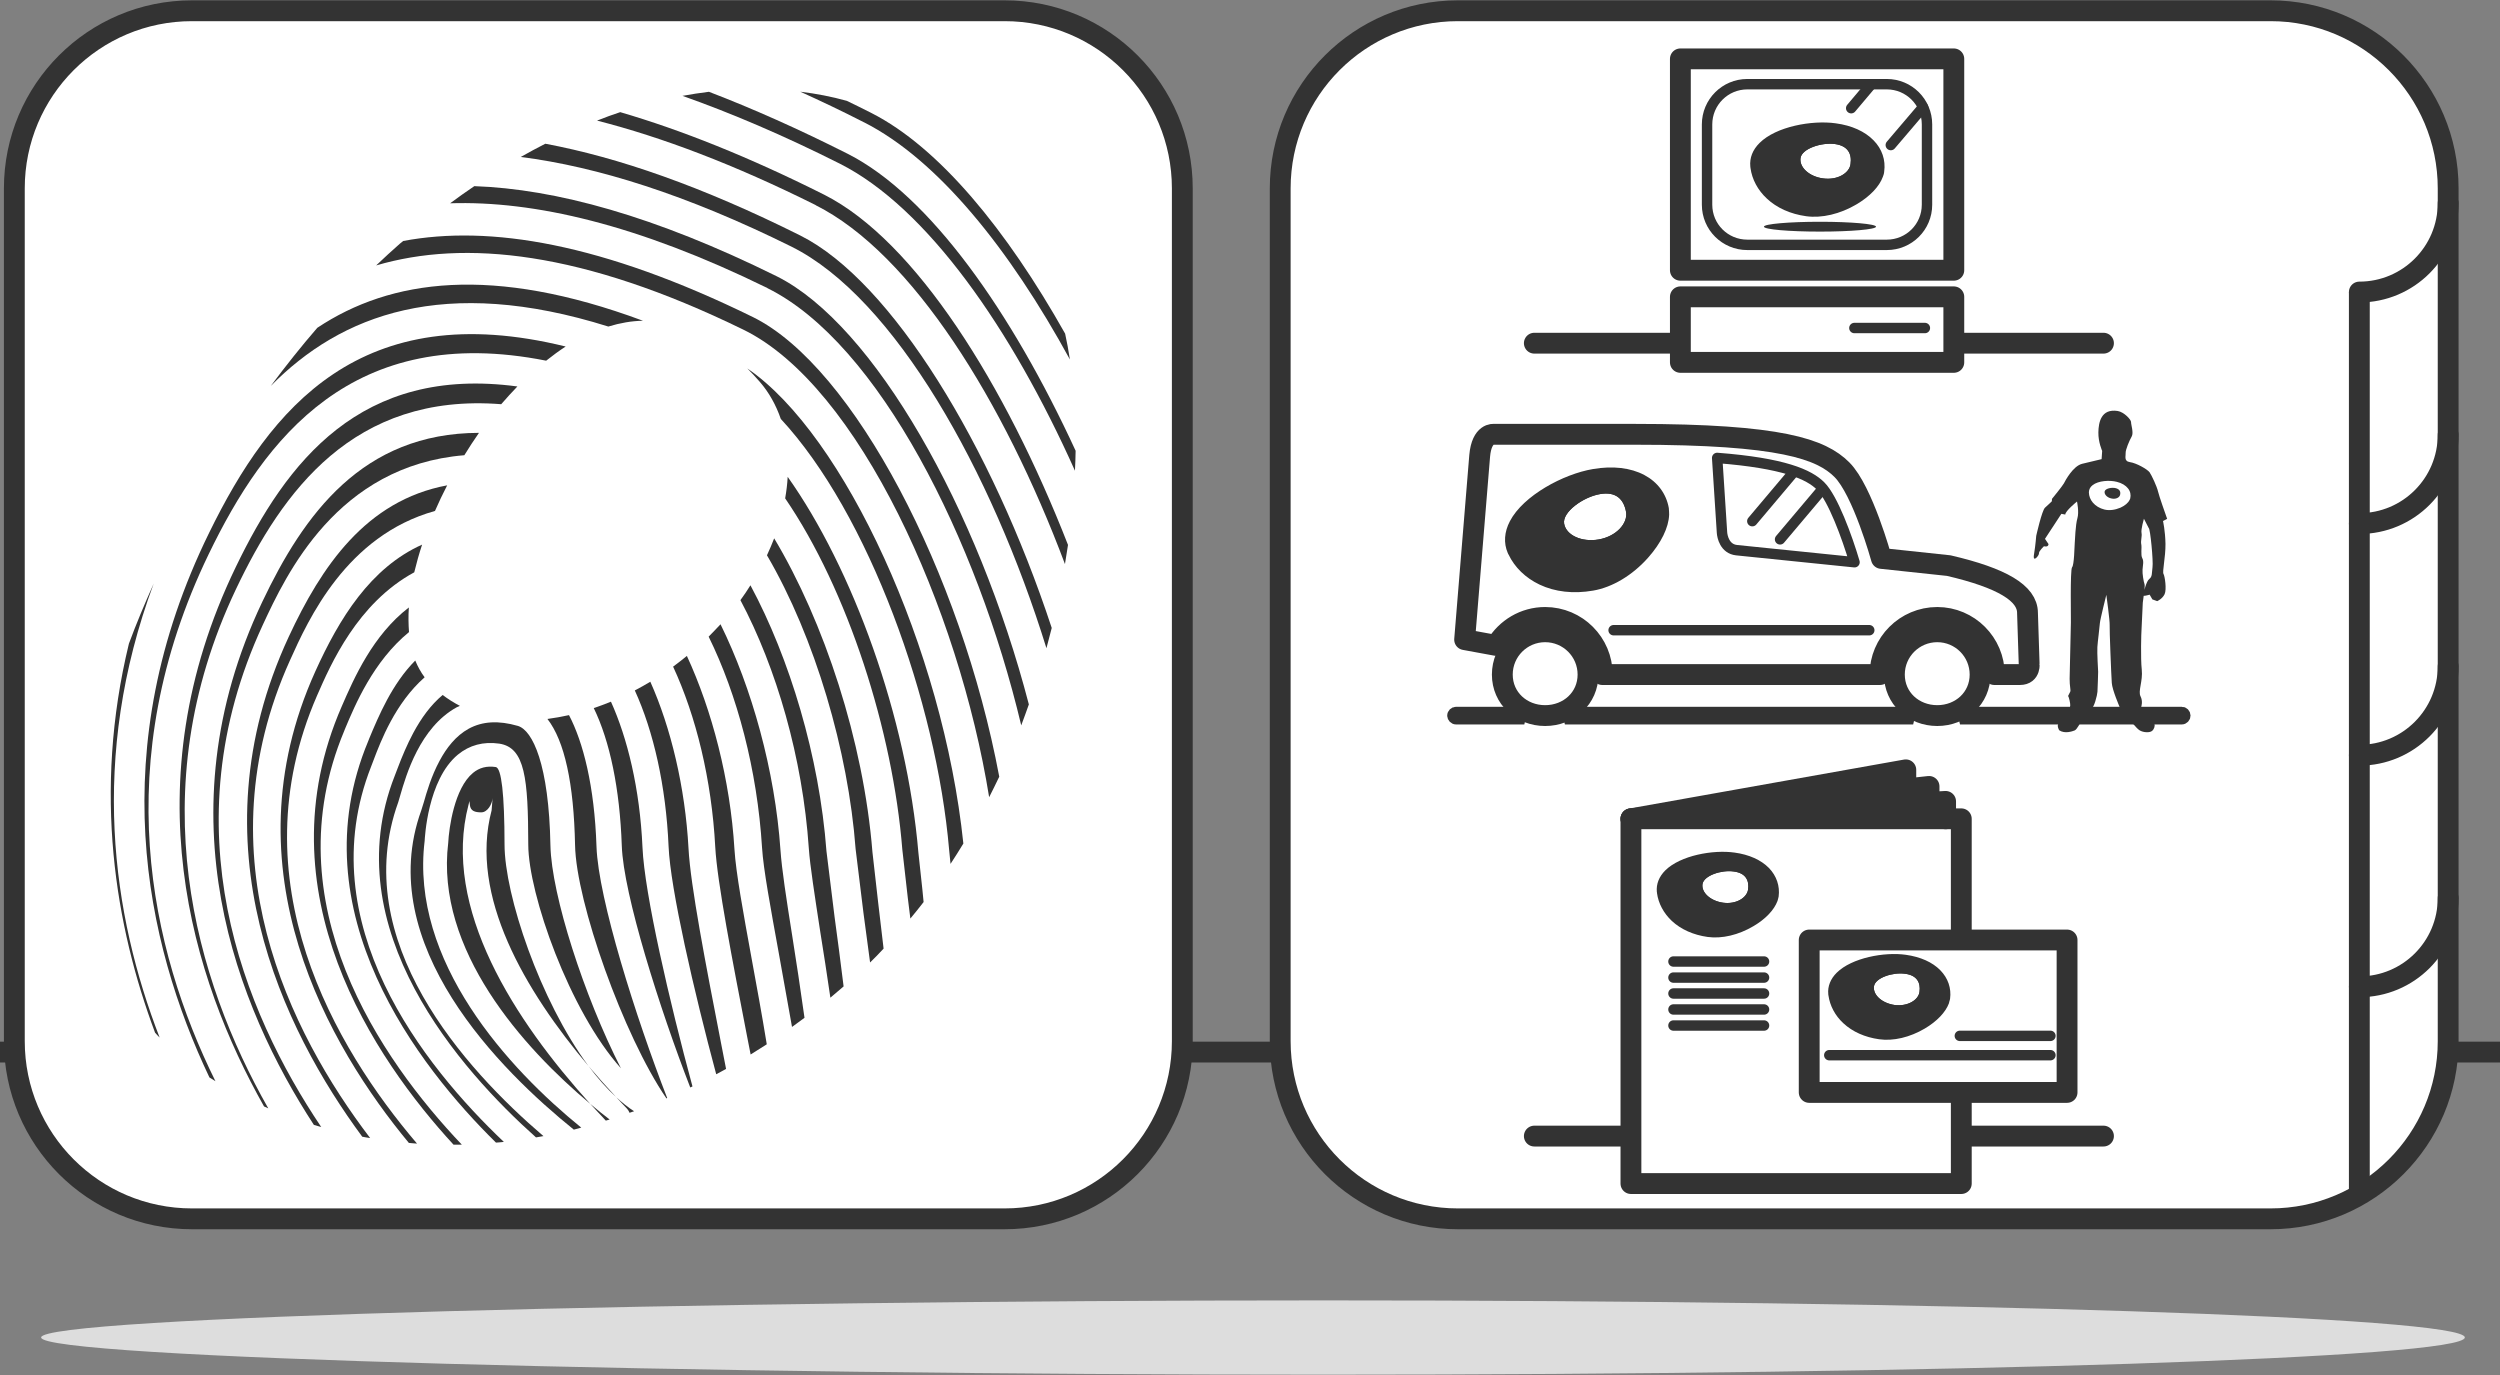 <?xml version="1.0" encoding="utf-8"?>
<!-- Generator: Adobe Illustrator 15.1.0, SVG Export Plug-In  -->
<!DOCTYPE svg PUBLIC "-//W3C//DTD SVG 1.1//EN" "http://www.w3.org/Graphics/SVG/1.1/DTD/svg11.dtd">
<svg version="1.1"
	 xmlns="http://www.w3.org/2000/svg" xmlns:xlink="http://www.w3.org/1999/xlink" xmlns:a="http://ns.adobe.com/AdobeSVGViewerExtensions/3.0/"
	 x="0px" y="0px" width="120px" height="66px" viewBox="0 -0.016 120 66"
	 overflow="visible" enable-background="new 0 -0.016 120 66" xml:space="preserve">
<rect x="0" y="-0.016" width="120" height="66" fill="#808080" stroke="none"/>
<defs>
</defs>
<rect y="49.984" fill="#333333" width="120" height="1"/>
<path fill="#DDDDDD" d="M118.312,64.182c0,0.984-24.531,1.787-54.793,1.787c-30.265,0-61.545-0.803-61.545-1.787
	c0-0.982,31.28-1.779,61.545-1.779C93.781,62.402,118.312,63.199,118.312,64.182z"/>
<path fill="#FFFFFF" stroke="#333333" stroke-linecap="round" stroke-linejoin="round" d="M117.512,49.959
	c0,4.709-3.818,8.529-8.523,8.529H69.977c-4.707,0-8.527-3.82-8.527-8.529V9.029c0-4.712,3.82-8.529,8.527-8.529h39.012
	c4.705,0,8.523,3.817,8.523,8.529V49.959z"/>
<path fill="#FFFFFF" stroke="#333333" stroke-linecap="round" stroke-linejoin="round" d="M56.751,49.959
	c0,4.709-3.818,8.529-8.528,8.529H9.215c-4.713,0-8.527-3.82-8.527-8.529V9.029c0-4.712,3.814-8.529,8.527-8.529h39.008
	c4.71,0,8.528,3.817,8.528,8.529V49.959z"/>
<line fill="none" stroke="#333333" stroke-linecap="round" x1="73.648" y1="54.516" x2="100.967" y2="54.516"/>
<line fill="none" stroke="#333333" stroke-linecap="round" x1="73.648" y1="16.457" x2="100.967" y2="16.457"/>
<path fill="#333333" d="M78.926,22.784c-0.654-0.347-1.51-0.45-2.467-0.285c-1.41,0.239-3.34,1.267-3.984,2.502
	c-0.271,0.517-0.307,1.046-0.105,1.52c0.01,0.019,0.016,0.036,0.023,0.054c0.004,0.004,0.01,0.014,0.016,0.023
	c0.291,0.619,0.82,1.129,1.49,1.447c0.74,0.352,1.627,0.451,2.566,0.289c0.926-0.156,1.895-0.736,2.646-1.584
	c0.623-0.702,0.986-1.445,1.008-2.062c0-0.044,0-0.092-0.004-0.131c0-0.064-0.004-0.125-0.012-0.187
	C79.982,23.687,79.568,23.123,78.926,22.784z M76.738,25.878c-0.816,0.141-1.564-0.202-1.66-0.759
	c-0.094-0.553,0.908-1.279,1.721-1.418c0.773-0.136,1.145,0.254,1.252,0.857C78.141,25.094,77.598,25.727,76.738,25.878z"/>
<path fill="#333333" d="M76.77,23.541c-0.908,0.158-1.961,0.941-1.848,1.604c0.109,0.645,0.939,1.048,1.848,0.889
	c0.854-0.145,1.787-0.875,1.676-1.553C78.324,23.787,77.621,23.396,76.77,23.541z M76.738,25.878
	c-0.816,0.141-1.564-0.202-1.66-0.759c-0.094-0.553,0.908-1.279,1.721-1.418c0.773-0.136,1.145,0.254,1.252,0.857
	C78.141,25.094,77.598,25.727,76.738,25.878z"/>
<path fill="#333333" d="M89.93,6.719c-0.418-0.428-1.043-0.712-1.816-0.816c-1.137-0.16-2.859,0.153-3.652,0.94
	c-0.336,0.331-0.488,0.721-0.447,1.138c0.002,0.014,0.002,0.031,0.006,0.047c0,0.006,0,0.012,0.002,0.018
	c0.072,0.543,0.35,1.068,0.791,1.474c0.473,0.444,1.129,0.738,1.885,0.843c0.744,0.102,1.625-0.104,2.41-0.568
	c0.643-0.379,1.102-0.859,1.27-1.328c0.014-0.036,0.025-0.068,0.037-0.108c0.012-0.043,0.023-0.089,0.025-0.139
	C90.518,7.668,90.34,7.135,89.93,6.719z M87.504,8.547c-0.656-0.087-1.146-0.53-1.078-0.979c0.064-0.445,0.996-0.758,1.656-0.67
	c0.623,0.088,0.812,0.473,0.744,0.961C88.771,8.293,88.199,8.645,87.504,8.547z"/>
<path fill="#333333" d="M88.1,6.771c-0.736-0.102-1.73,0.242-1.809,0.779c-0.064,0.515,0.467,1.027,1.201,1.127
	c0.688,0.094,1.582-0.23,1.656-0.779C89.225,7.34,88.779,6.869,88.1,6.771z M87.504,8.547c-0.656-0.087-1.146-0.53-1.078-0.979
	c0.064-0.445,0.996-0.758,1.656-0.67c0.623,0.088,0.812,0.473,0.744,0.961C88.771,8.293,88.199,8.645,87.504,8.547z"/>
<rect x="80.658" y="2.81" fill="none" stroke="#333333" stroke-linecap="round" stroke-linejoin="round" width="13.125" height="10.146"/>
<path fill="none" stroke="#333333" stroke-width="0.5" stroke-linecap="round" stroke-linejoin="round" d="M92.496,9.81
	c0,1.069-0.863,1.927-1.93,1.927h-6.695c-1.066,0-1.932-0.857-1.932-1.927V5.957c0-1.068,0.865-1.932,1.932-1.932h6.695
	c1.066,0,1.93,0.863,1.93,1.932V9.81z"/>
<rect x="80.658" y="14.232" fill="#FFFFFF" stroke="#333333" stroke-linecap="round" stroke-linejoin="round" width="13.125" height="3.146"/>
<line fill="none" stroke="#333333" stroke-width="0.5" stroke-linecap="round" stroke-linejoin="round" x1="92.395" y1="15.729" x2="89.01" y2="15.729"/>
<line fill="none" stroke="#333333" stroke-width="0.5" stroke-linecap="round" stroke-linejoin="round" x1="89.828" y1="4.025" x2="88.857" y2="5.177"/>
<line fill="none" stroke="#333333" stroke-width="0.5" stroke-linecap="round" stroke-linejoin="round" x1="92.305" y1="5.131" x2="90.758" y2="6.947"/>
<path fill="none" stroke="#333333" stroke-linecap="round" stroke-linejoin="round" d="M96.961,32.363h-1.234
	c0-1.509-1.229-2.742-2.738-2.742c-1.52,0-2.748,1.233-2.748,2.742H76.908c0-1.509-1.225-2.742-2.742-2.742
	c-1,0-1.873,0.541-2.35,1.343l-1.514-0.278l0.723-8.826c0.1-1.121,0.684-1.029,0.684-1.029h6.775c7.002,0,8.941,0.708,9.93,1.701
	c0.996,0.996,1.893,4.256,1.893,4.256l3.234,0.345c2.555,0.595,3.779,1.325,3.779,2.27l0.078,2.417
	C97.398,31.818,97.479,32.363,96.961,32.363z"/>
<path fill="none" stroke="#333333" d="M72.111,32.363c0,1.138,0.92,1.969,2.055,1.969c1.137,0,2.059-0.831,2.059-1.969
	c0-1.135-0.922-2.054-2.059-2.054C73.031,30.31,72.111,31.229,72.111,32.363z"/>
<path fill="none" stroke="#333333" d="M90.93,32.363c0,1.138,0.92,1.969,2.059,1.969c1.133,0,2.055-0.831,2.055-1.969
	c0-1.135-0.922-2.054-2.055-2.054C91.85,30.31,90.93,31.229,90.93,32.363z"/>
<line fill="none" stroke="#333333" stroke-width="0.5" stroke-linecap="round" stroke-linejoin="round" x1="89.725" y1="30.234" x2="77.453" y2="30.234"/>
<line fill="none" stroke="#333333" stroke-width="0.5" stroke-linecap="round" stroke-linejoin="round" x1="86.109" y1="22.631" x2="84.111" y2="25"/>
<line fill="none" stroke="#333333" stroke-width="0.5" stroke-linecap="round" stroke-linejoin="round" x1="87.439" y1="23.508" x2="85.443" y2="25.873"/>
<path fill="none" stroke="#333333" stroke-width="0.5" stroke-linecap="round" stroke-linejoin="round" d="M82.424,21.965
	l0.232,3.584c0.012,0.185,0.125,0.785,0.705,0.844l5.656,0.578c-0.357-1.215-1.045-3.078-1.623-3.654
	C86.836,22.754,85.617,22.211,82.424,21.965z"/>
<polygon fill="#333333" stroke="#333333" stroke-width="0.5" points="75.809,34.159 75.115,34.508 91.832,34.508 91.143,34.159 "/>
<path fill="#333333" stroke="#333333" stroke-width="0.5" d="M104.725,34.159H94.77l-0.689,0.349h10.645
	c0.094,0,0.17-0.084,0.17-0.176C104.895,34.236,104.818,34.159,104.725,34.159z"/>
<path fill="#333333" stroke="#333333" stroke-width="0.5" d="M72.484,34.159h-2.594c-0.092,0-0.174,0.077-0.174,0.173
	c0,0.092,0.082,0.176,0.174,0.176h3.277L72.484,34.159z"/>
<path fill="#333333" d="M84.668,10.865c0,0.131,1.205,0.236,2.693,0.236c1.48,0,2.689-0.105,2.689-0.236
	c0-0.13-1.209-0.236-2.689-0.236C85.873,10.629,84.668,10.735,84.668,10.865z"/>
<rect x="78.285" y="39.287" fill="#FFFFFF" stroke="#333333" stroke-linecap="round" stroke-linejoin="round" width="15.857" height="17.508"/>
<polyline fill="none" stroke="#333333" stroke-linecap="round" stroke-linejoin="round" points="93.389,39.287 93.389,38.451 
	78.285,39.287 92.594,37.732 92.594,38.488 "/>
<polyline fill="none" stroke="#333333" stroke-linecap="round" stroke-linejoin="round" points="78.285,39.287 91.479,36.936 
	91.479,37.834 "/>
<line fill="none" stroke="#333333" stroke-width="0.5" stroke-linecap="round" stroke-linejoin="round" x1="80.326" y1="46.137" x2="84.674" y2="46.137"/>
<line fill="none" stroke="#333333" stroke-width="0.5" stroke-linecap="round" stroke-linejoin="round" x1="80.326" y1="46.908" x2="84.674" y2="46.908"/>
<line fill="none" stroke="#333333" stroke-width="0.5" stroke-linecap="round" stroke-linejoin="round" x1="80.326" y1="47.672" x2="84.674" y2="47.672"/>
<line fill="none" stroke="#333333" stroke-width="0.5" stroke-linecap="round" stroke-linejoin="round" x1="80.326" y1="48.439" x2="84.674" y2="48.439"/>
<line fill="none" stroke="#333333" stroke-width="0.5" stroke-linecap="round" stroke-linejoin="round" x1="80.326" y1="49.209" x2="84.674" y2="49.209"/>
<rect x="86.842" y="45.104" fill="#FFFFFF" stroke="#333333" stroke-linecap="round" stroke-linejoin="round" width="12.377" height="7.316"/>
<path fill="#333333" d="M93.135,46.557c-0.377-0.389-0.953-0.643-1.65-0.742c-1.029-0.148-2.598,0.143-3.32,0.857
	c-0.301,0.297-0.445,0.658-0.408,1.031c0,0.014,0,0.027,0.004,0.041c0,0.008,0,0.014,0.004,0.018
	c0.07,0.496,0.318,0.971,0.717,1.338c0.439,0.408,1.031,0.672,1.715,0.768c0.68,0.098,1.479-0.092,2.193-0.514
	c0.586-0.346,1-0.787,1.158-1.209c0.01-0.031,0.016-0.062,0.023-0.098c0.014-0.041,0.027-0.08,0.033-0.125
	C93.67,47.422,93.508,46.936,93.135,46.557z M90.936,48.223c-0.602-0.088-1.043-0.486-0.986-0.893
	c0.055-0.408,0.904-0.693,1.504-0.604c0.564,0.076,0.742,0.426,0.682,0.869C92.084,47.99,91.561,48.305,90.936,48.223z"/>
<path fill="#333333" d="M91.469,46.605c-0.666-0.094-1.568,0.223-1.637,0.707c-0.066,0.471,0.418,0.932,1.084,1.027
	c0.625,0.082,1.439-0.213,1.51-0.713C92.496,47.125,92.096,46.695,91.469,46.605z M90.936,48.223
	c-0.602-0.088-1.043-0.486-0.986-0.893c0.055-0.408,0.904-0.693,1.504-0.604c0.564,0.076,0.742,0.426,0.682,0.869
	C92.084,47.99,91.561,48.305,90.936,48.223z"/>
<line fill="none" stroke="#333333" stroke-width="0.5" stroke-linecap="round" stroke-linejoin="round" x1="87.805" y1="50.633" x2="98.42" y2="50.633"/>
<line fill="none" stroke="#333333" stroke-width="0.5" stroke-linecap="round" stroke-linejoin="round" x1="94.072" y1="49.705" x2="98.42" y2="49.705"/>
<path fill="#333333" d="M99.342,32.559c0,0,0.055-2.58,0.061-2.697c0.008-0.115-0.043-2.53,0.057-2.65
	c0.102-0.107,0.115-1.008,0.127-1.146c0.01-0.143,0.037-0.896,0.127-1.199c0.092-0.307-0.018-0.81-0.018-0.81
	s-0.57,0.461-0.562,0.626l-0.188-0.035l-0.787,1.201l0.168,0.248c0,0,0.014,0.166-0.219,0.107c0,0-0.252,0.24-0.236,0.336
	c0.018,0.094-0.314,0.501-0.24,0.057c0.074-0.447,0.107-0.894,0.107-0.894s0.271-1.21,0.42-1.349c0.148-0.128,0.33-0.309,0.33-0.309
	l0.006-0.115c0,0,0.514-0.629,0.572-0.744c0.059-0.117,0.43-0.824,0.869-0.938c0,0,0.768-0.182,0.941-0.225l0.027-0.396
	c0,0-0.191-0.42-0.182-0.889c0.008-0.475,0.127-1.15,0.926-1.027c0.303,0.047,0.656,0.422,0.643,0.539
	c-0.004,0.118,0.135,0.508,0.029,0.688c-0.107,0.186-0.301,0.642-0.289,0.789c0.012,0.141-0.098,0.395,0.205,0.439
	c0.309,0.043,0.83,0.338,0.943,0.486c0.105,0.154,0.354,0.688,0.408,0.928c0.059,0.246,0.336,1.021,0.436,1.309l-0.199,0.104
	c0,0,0.107,0.461,0.119,1.099c0.006,0.642-0.162,1.341-0.094,1.444c0.061,0.096,0.16,0.741,0.051,0.971
	c-0.111,0.229-0.354,0.332-0.354,0.332l-0.232-0.084l-0.131-0.227c0,0-0.381,0.119-0.324,0.008c0.049-0.119,0.158-0.659,0.311-0.766
	c0.145-0.107,0.113-0.279,0.15-0.559c0.045-0.281-0.109-1.873-0.182-1.881l-0.23-0.447c0,0-0.15,0.518-0.115,0.682
	c0.033,0.166-0.049,0.379-0.012,0.547c0.035,0.166-0.037,0.514,0.049,0.666c0.084,0.146,0.023,0.354,0.012,0.547
	c-0.016,0.186,0.053,0.594,0.098,0.71c0.031,0.127-0.078,0.757-0.086,0.877c-0.01,0.116-0.055,1.181-0.061,1.296
	c-0.012,0.119-0.049,1.374,0.012,1.924c0.057,0.546-0.186,1.025-0.061,1.272c0.127,0.245,0.037,0.498,0.037,0.498
	s0.061,0.271,0.189,0.328c0.127,0.06,0.404,0.435,0.441,0.509c0.035,0.072,0,0.234-0.111,0.328
	c-0.111,0.096-0.422,0.084-0.602-0.029c-0.178-0.111-0.424-0.494-0.566-0.541c-0.143-0.039-0.428-0.272-0.422-0.319
	c0-0.055,0.027-0.271,0.027-0.271s-0.35-0.807-0.371-1.141c-0.025-0.332-0.115-2.59-0.102-2.779c0.014-0.188-0.16-1.451-0.16-1.451
	s-0.297,1.182-0.309,1.352c-0.008,0.163-0.105,0.891-0.121,1.154c-0.018,0.254,0.037,1.186,0.037,1.186s-0.021,0.809-0.033,0.961
	c-0.008,0.154-0.164,0.796-0.309,0.823c0,0-0.012,0.174-0.059,0.226c-0.037,0.049-0.346,0.271-0.398,0.338
	c-0.045,0.072-0.213,0.424-0.328,0.469c-0.111,0.045-0.48,0.172-0.742-0.008c0,0-0.109-0.18-0.051-0.299
	c0.055-0.119,0.277-0.361,0.408-0.451c0.129-0.095,0.158-0.359,0.172-0.439c0.012-0.077-0.059-0.414-0.104-0.454
	c0,0,0.072-0.15,0.104-0.208C99.41,33.123,99.336,32.907,99.342,32.559z"/>
<path fill="#FFFFFF" d="M102.146,23.43c-0.115-0.146-0.299-0.26-0.537-0.317c-0.344-0.091-0.891-0.058-1.164,0.159
	c-0.115,0.088-0.174,0.204-0.178,0.332c0,0.008,0,0.008,0,0.014c0,0,0,0.006,0,0.01c0.004,0.17,0.07,0.34,0.191,0.483
	c0.131,0.155,0.324,0.274,0.555,0.331c0.229,0.057,0.504,0.023,0.77-0.09c0.207-0.094,0.369-0.227,0.436-0.369
	c0.008-0.01,0.012-0.018,0.014-0.027c0.01-0.016,0.012-0.029,0.018-0.045C102.291,23.742,102.258,23.57,102.146,23.43z"/>
<path fill="#333333" d="M101.328,23.906c-0.203-0.05-0.336-0.203-0.303-0.341c0.039-0.136,0.342-0.2,0.539-0.147
	c0.188,0.053,0.236,0.176,0.199,0.324C101.73,23.874,101.543,23.965,101.328,23.906z"/>
<path fill="#333333" d="M84.91,41.648c-0.381-0.387-0.953-0.645-1.652-0.74c-1.033-0.146-2.598,0.137-3.324,0.855
	c-0.303,0.303-0.439,0.656-0.406,1.029c0.004,0.016,0.004,0.029,0.008,0.041c0,0.008,0,0.014,0,0.021
	c0.066,0.494,0.32,0.967,0.715,1.338c0.439,0.406,1.033,0.67,1.717,0.766c0.686,0.094,1.479-0.094,2.193-0.516
	c0.59-0.344,1-0.783,1.158-1.209c0.006-0.029,0.018-0.062,0.027-0.094c0.01-0.045,0.023-0.084,0.029-0.121
	C85.441,42.512,85.275,42.027,84.91,41.648z M82.707,43.314c-0.6-0.084-1.045-0.484-0.988-0.891c0.061-0.41,0.91-0.695,1.504-0.607
	c0.572,0.074,0.748,0.43,0.684,0.871C83.85,43.078,83.332,43.402,82.707,43.314z"/>
<path fill="#333333" d="M83.246,41.701c-0.666-0.096-1.574,0.219-1.643,0.703c-0.064,0.475,0.422,0.934,1.088,1.029
	c0.627,0.086,1.436-0.213,1.506-0.715C84.27,42.215,83.867,41.785,83.246,41.701z M82.707,43.314
	c-0.6-0.084-1.045-0.484-0.988-0.891c0.061-0.41,0.91-0.695,1.504-0.607c0.572,0.074,0.748,0.43,0.684,0.871
	C83.85,43.078,83.332,43.402,82.707,43.314z"/>
<path fill="none" stroke="#333333" stroke-linecap="round" stroke-linejoin="round" d="M113.248,47.35
	c2.355,0,4.264-1.904,4.264-4.26"/>
<path fill="none" stroke="#333333" stroke-linecap="round" stroke-linejoin="round" d="M113.248,36.234
	c2.355,0,4.264-1.91,4.264-4.268"/>
<path fill="none" stroke="#333333" stroke-linecap="round" stroke-linejoin="round" d="M113.248,14.002
	c2.355,0,4.264-1.912,4.264-4.268"/>
<path fill="none" stroke="#333333" stroke-linecap="round" stroke-linejoin="round" d="M113.248,25.115
	c2.355,0,4.264-1.906,4.264-4.264"/>
<line fill="none" stroke="#333333" x1="113.248" y1="57.346" x2="113.248" y2="14.002"/>
<path fill="#333333" d="M34.332,40.641c0.092,1.68,0.824,5.453,1.53,9.1c0.055,0.287,0.114,0.57,0.168,0.859
	c0.256-0.16,0.518-0.322,0.775-0.49c-0.23-1.416-0.49-2.822-0.723-4.092c-0.408-2.236-0.76-4.162-0.828-5.268
	c-0.201-3.332-1.082-6.685-2.284-9.282c-0.216,0.179-0.441,0.351-0.661,0.515C33.406,34.344,34.161,37.404,34.332,40.641z"/>
<path fill="#333333" d="M41.877,40.883c-0.425-5.33-2.327-11.072-4.717-15.059c-0.104,0.271-0.219,0.541-0.346,0.814
	c2.306,3.938,3.906,9.408,4.255,14.096l0.378,3.078c0.1,0.73,0.208,1.527,0.317,2.371c0.217-0.211,0.438-0.436,0.648-0.666
	c-0.092-0.822-0.188-1.58-0.264-2.24L41.877,40.883z"/>
<path fill="#333333" d="M29.199,15.658c0.571-0.174,1.124-0.27,1.664-0.278c-7.226-2.684-12.112-2.001-15.633,0.339
	c-0.763,0.881-1.508,1.818-2.234,2.792C16.364,15.09,21.32,13.183,29.199,15.658z"/>
<path fill="#333333" d="M11.321,28.275c2.223-4.682,5.641-9.447,12.737-8.889c0.257-0.297,0.514-0.578,0.777-0.852
	c-7.532-1.01-11.079,3.615-13.519,8.67C6.281,37.623,9.222,46.98,12.673,53.092c0.068,0.033,0.136,0.064,0.205,0.094
	C9.394,47.053,6.702,38.008,11.321,28.275z"/>
<path fill="#333333" d="M37.463,40.793c-0.263-3.828-1.38-7.805-2.878-10.844c-0.187,0.199-0.375,0.398-0.57,0.594
	c1.372,2.785,2.334,6.4,2.563,10.129c0.062,1.023,0.415,2.918,0.812,5.109c0.205,1.119,0.418,2.307,0.626,3.496
	c0.199-0.141,0.4-0.293,0.6-0.439c-0.195-1.396-0.4-2.746-0.591-3.945C37.739,43.094,37.523,41.68,37.463,40.793z"/>
<path fill="#333333" d="M19.117,38.486l0.093-0.316c0.283-0.977,0.939-3.26,2.716-4.239c0.049-0.026,0.098-0.046,0.149-0.066
	c-0.294-0.153-0.57-0.326-0.827-0.522c-0.573,0.479-1.029,1.111-1.413,1.826c-0.291,0.545-0.539,1.133-0.762,1.725l-0.126,0.33
	c-2.89,7.355,3.185,14.146,6.781,17.355c0.12-0.02,0.239-0.039,0.357-0.062C22.325,51.303,16.716,45.137,19.117,38.486z"/>
<path fill="#333333" d="M37.292,13.25c-5.872-2.906-10.629-4.195-14.525-4.331c-0.391,0.263-0.775,0.538-1.161,0.823
	c4.028-0.129,9.004,1.016,15.231,4.069v0.005c5.34,2.641,10.066,12.081,12.182,20.986c0.13-0.336,0.244-0.671,0.366-1.006
	C46.948,24.431,41.952,15.58,37.292,13.25z"/>
<path fill="#333333" d="M30.218,53.398c0.07-0.025,0.144-0.049,0.219-0.074c-0.291-0.186-0.574-0.416-0.854-0.67
	c0.168,0.18,0.339,0.369,0.51,0.543C30.151,53.258,30.191,53.328,30.218,53.398z"/>
<path fill="#333333" d="M22.493,38.596l0.042-0.162l0.019,0.188c0.029,0.297,0.254,0.355,0.549,0.355
	c0.295-0.002,0.516-0.385,0.541-0.68l-0.047,0.586c-1.083,4.096,1.603,8.658,4.657,12.279c-2.349-3.168-4.033-8.221-4.036-10.637
	c-0.003-2.428-0.148-3.682-0.422-3.723c-0.432-0.064-0.786,0.029-1.094,0.283c-0.89,0.736-1.151,2.635-1.187,3.354
	c-0.628,5.137,3.61,9.848,6.816,12.531C24.733,48.996,21.179,43.578,22.493,38.596z"/>
<path fill="#333333" d="M13.922,31.673c0.873-1.943,2.701-5.978,6.957-7.163c0.181-0.416,0.375-0.823,0.585-1.23
	c-3.903,0.729-6.037,3.896-7.605,7.27c-4.641,9.998-0.252,18.877,3.529,23.996c0.123,0.023,0.248,0.047,0.379,0.064
	C13.916,49.553,9.66,41.104,13.922,31.673z"/>
<path fill="#333333" d="M41.468,5.854h0.004c3.527,1.787,6.977,6.061,9.883,11.385c-0.066-0.423-0.139-0.838-0.229-1.24
	c-2.805-4.983-6.043-8.932-9.289-10.586c-0.4-0.203-0.795-0.4-1.188-0.588c-0.727-0.204-1.472-0.346-2.237-0.44
	C39.403,4.834,40.424,5.318,41.468,5.854z"/>
<path fill="#333333" d="M43.312,40.768l0.264,2.328c0.035,0.312,0.081,0.641,0.121,0.979c0.213-0.258,0.43-0.523,0.636-0.793
	c-0.019-0.213-0.042-0.422-0.06-0.613l-0.189-1.748c-0.553-6.533-3.169-13.674-6.275-18.049c-0.018,0.343-0.06,0.683-0.121,1.033
	C40.699,28.309,42.86,35.08,43.312,40.768z"/>
<path fill="#333333" d="M20.383,40.35c0.009-0.121,0.134-2.93,1.592-4.141c0.561-0.461,1.228-0.639,1.987-0.531
	c1.247,0.186,1.387,1.693,1.395,4.848c0.003,2.361,1.973,7.979,4.448,10.736c-1.775-3.48-3.333-8.316-3.384-10.689
	c-0.072-3.912-0.858-5.535-1.564-5.746c-0.928-0.268-1.7-0.225-2.363,0.137c-0.614,0.338-1.066,0.922-1.396,1.541
	c-0.399,0.74-0.625,1.529-0.754,1.984l-0.124,0.395c-2.321,6.432,3.826,12.506,7.323,15.322c0.118-0.029,0.239-0.062,0.357-0.096
	C24.413,51.285,19.677,46.125,20.383,40.35z"/>
<path fill="#333333" d="M10.05,25.534c-5.115,10.407-3.076,19.694,0.002,26.167c0.094,0.062,0.193,0.119,0.289,0.182
	c-3.131-6.346-5.162-15.293-0.32-25.308c2.67-5.523,6.899-11.126,16.195-9.278c0.315-0.25,0.628-0.481,0.937-0.68
	C17.319,14.193,12.968,19.58,10.05,25.534z"/>
<path fill="#333333" d="M15.13,32.223c-4.308,9.535,0.686,18.018,4.495,22.621c0.129,0.016,0.259,0.021,0.392,0.033
	c-3.896-4.57-8.686-12.584-4.798-21.506c0.657-1.506,1.94-4.438,4.665-5.916c0.107-0.441,0.229-0.881,0.377-1.329
	C17.782,27.238,16.284,29.668,15.13,32.223z"/>
<path fill="#333333" d="M34.029,4.39c-0.424,0.05-0.849,0.12-1.271,0.195c2.338,0.827,4.847,1.894,7.556,3.257l0,0
	c4.185,2.112,8.227,7.91,11.284,14.737c0.016-0.321,0.027-0.642,0.032-0.958c-3.066-6.652-6.985-12.244-10.931-14.25
	C38.333,6.177,36.112,5.188,34.029,4.39z"/>
<path fill="#333333" d="M17.815,36.775l0.119-0.312c0.336-0.885,1.029-2.721,2.448-3.969c-0.181-0.242-0.329-0.512-0.45-0.805
	c-1.117,1.127-1.753,2.652-2.214,3.756l-0.042,0.109c-3.421,8.189,2.437,15.639,6.131,19.275c0.124-0.01,0.246-0.016,0.378-0.033
	C20.356,51.162,14.858,44.299,17.815,36.775z"/>
<path fill="#333333" d="M12.587,28.877c-4.885,10.295-1.191,19.471,2.479,25.102c0.118,0.035,0.236,0.07,0.354,0.104
	c-3.725-5.545-7.344-14.316-2.803-24.11c1.11-2.39,3.556-7.638,9.671-8.138c0.225-0.365,0.458-0.723,0.703-1.074
	C17.396,20.771,14.582,24.673,12.587,28.877z"/>
<path fill="#333333" d="M16.52,35.074l0.044-0.111c0.479-1.141,1.352-3.234,3.068-4.639c-0.027-0.375-0.036-0.77-0.007-1.182
	c-1.733,1.332-2.636,3.4-3.22,4.744c-3.896,8.922,1.59,16.938,5.363,21.041c0.131,0,0.268,0,0.398,0
	C18.284,50.838,13.065,43.346,16.52,35.074z"/>
<path fill="#333333" d="M26.175,6.883c-0.391,0.196-0.784,0.414-1.178,0.635c3.669,0.47,7.953,1.807,12.999,4.307l0.003,0.002
	c4.934,2.458,9.593,10.753,12.23,19.271c0.087-0.326,0.172-0.648,0.254-0.973c-2.882-8.751-7.687-16.639-12.061-18.833
	C33.703,8.934,29.667,7.535,26.175,6.883z"/>
<path fill="#333333" d="M29.326,33.665c-0.273,0.108-0.551,0.218-0.825,0.308c0.771,1.582,1.25,3.865,1.345,6.605
	c0.076,2.332,1.833,7.861,3.286,11.604c0.038-0.014,0.069-0.035,0.107-0.049c-1.102-4.061-2.304-9.26-2.399-11.469
	C30.713,37.822,30.11,35.4,29.326,33.665z"/>
<path fill="#333333" d="M36.153,15.21c-7.254-3.561-12.656-4.437-16.797-3.659c-0.061,0.049-0.109,0.086-0.162,0.13
	c-0.379,0.333-0.761,0.685-1.139,1.044c4.233-1.246,9.878-0.703,17.625,3.082c5.545,2.704,10.346,13.418,11.799,22.443
	c0.164-0.322,0.326-0.652,0.485-0.984C46.136,27.518,40.974,17.598,36.153,15.21z"/>
<path fill="#333333" d="M38.823,40.703c0.056,0.82,0.286,2.285,0.545,3.979c0.165,1.004,0.326,2.084,0.49,3.191
	c0.214-0.178,0.422-0.357,0.635-0.541c-0.148-1.225-0.303-2.363-0.433-3.332l-0.39-3.162c-0.34-4.533-1.767-9.263-3.649-12.76
	c-0.15,0.241-0.31,0.48-0.481,0.713C37.267,32.036,38.529,36.367,38.823,40.703z"/>
<path fill="#333333" d="M29.771,5.367c-0.372,0.123-0.74,0.256-1.113,0.406c3.108,0.793,6.583,2.105,10.498,4.057v0.006
	c4.613,2.314,9.024,9.396,11.962,17.224c0.054-0.31,0.102-0.616,0.146-0.92c-3.005-7.697-7.321-14.595-11.701-16.809
	C35.94,7.512,32.7,6.223,29.771,5.367z"/>
<path fill="#333333" d="M33.049,40.711c-0.159-2.939-0.851-5.809-1.833-8.004c-0.243,0.145-0.492,0.286-0.745,0.418
	c0.9,1.969,1.495,4.588,1.621,7.484c0.083,2.027,1.222,6.973,2.286,10.939c0.158-0.086,0.317-0.166,0.473-0.256
	c-0.084-0.432-0.168-0.865-0.254-1.305C33.879,46.299,33.141,42.479,33.049,40.711z"/>
<path fill="#333333" d="M35.871,17.67c0.204,0.204,0.407,0.418,0.6,0.643c0.442,0.508,0.778,1.115,1.007,1.779
	c4.212,4.541,7.473,13.582,8.082,20.703l0.065,0.656c0.214-0.322,0.415-0.65,0.616-0.977C45.269,31.154,40.53,20.842,35.871,17.67z"
	/>
<path fill="#333333" d="M7.378,27.996c-0.431,0.959-0.834,1.92-1.19,2.883c-1.734,7.139-0.656,13.559,1.255,18.674
	c0.072,0.08,0.142,0.16,0.22,0.234C5.392,43.922,4.263,36.367,7.378,27.996z"/>
<path fill="#333333" d="M28.632,40.621c-0.096-2.914-0.644-5.023-1.32-6.311c-0.348,0.076-0.698,0.139-1.035,0.184
	c0.821,1.059,1.266,3.084,1.326,6.057c0.049,2.732,2.319,9.137,4.385,12.156c0.015-0.004,0.027-0.014,0.037-0.018
	C30.523,48.826,28.716,43.117,28.632,40.621z"/>
<path fill="#333333" d="M28.254,51.162c0.425,0.564,0.866,1.07,1.329,1.492C29.136,52.176,28.695,51.68,28.254,51.162z"/>
<path fill="#333333" d="M28.332,52.971c0.253,0.277,0.499,0.543,0.747,0.803c0.06-0.018,0.123-0.035,0.184-0.053
	C28.969,53.496,28.654,53.244,28.332,52.971z"/>
</svg>
